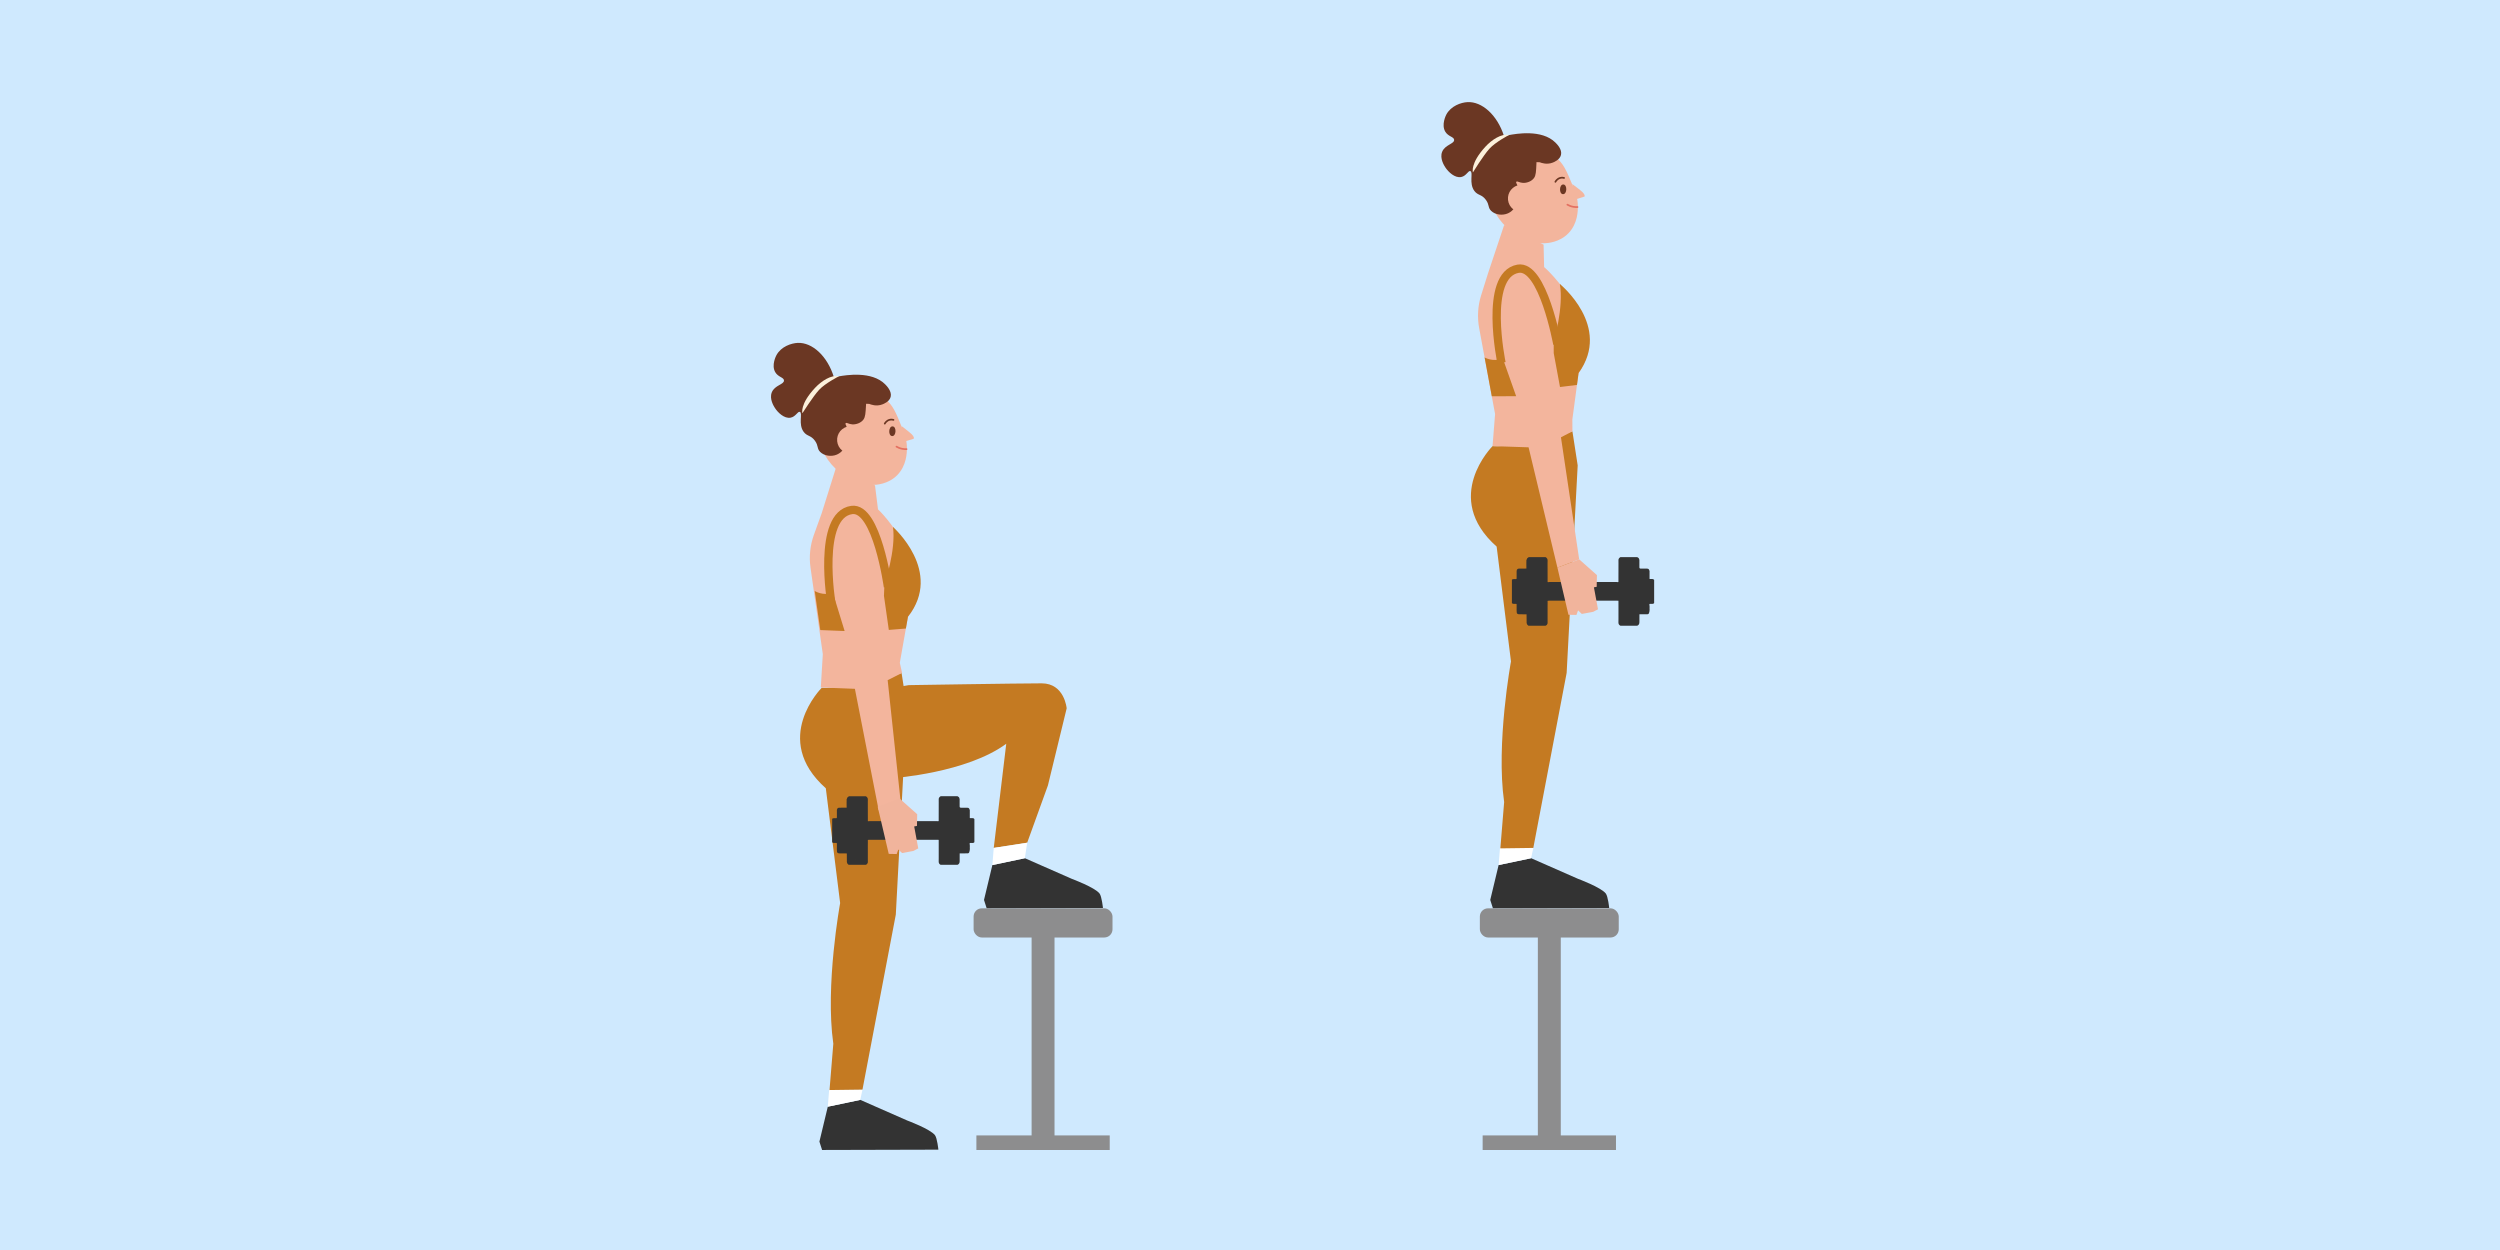 <?xml version="1.0" encoding="UTF-8"?>
<svg id="_Слой_1" data-name="Слой 1" xmlns="http://www.w3.org/2000/svg" viewBox="0 0 1200 600">
  <defs>
    <style>
      .cls-1 {
        fill: #333;
      }

      .cls-1, .cls-2, .cls-3, .cls-4, .cls-5, .cls-6, .cls-7, .cls-8, .cls-9 {
        stroke-width: 0px;
      }

      .cls-2 {
        fill: #6b3723;
      }

      .cls-3 {
        fill: #fcf1dc;
      }

      .cls-10 {
        stroke: #e37061;
      }

      .cls-10, .cls-11, .cls-12 {
        fill: none;
      }

      .cls-10, .cls-12 {
        stroke-linecap: round;
        stroke-linejoin: round;
        stroke-width: .83px;
      }

      .cls-4 {
        fill: #f3b59d;
      }

      .cls-5 {
        fill: #c47a22;
      }

      .cls-11 {
        stroke: #c47a22;
        stroke-miterlimit: 10;
        stroke-width: 4px;
      }

      .cls-12 {
        stroke: #6b3723;
      }

      .cls-6 {
        fill: #cfe9fe;
      }

      .cls-7 {
        fill: #fff;
      }

      .cls-8 {
        fill: #8d8d8e;
      }

      .cls-9 {
        fill: #f1b49c;
      }
    </style>
  </defs>
  <rect class="cls-6" width="1200" height="600"/>
  <g>
    <g>
      <path class="cls-4" d="M760.63,93.76s-.16-.67-1.06-1.57-4.86-3.83-4.86-3.83l.37,7.72c1.85-.58,3.69-1.16,5.54-1.75"/>
      <path class="cls-4" d="M741.43,116.76c1.29-.06,7.1-.34,11.42-4.81,4.53-4.68,4.53-10.97,4.53-12.85,0-4.02-1.18-6.86-2.81-10.77-2.63-6.33-4.19-10.06-7.88-12.82-5.7-4.26-14.53-4.71-21.4-.72-5.81,3.37-9.59,9.56-10.15,15.76-1.26,13.97,13.94,26.8,26.29,26.21Z"/>
      <ellipse class="cls-2" cx="750.3" cy="90.87" rx="2.33" ry="1.5" transform="translate(634.1 837.67) rotate(-88.06)"/>
      <path class="cls-12" d="M750.75,85.41c-.35-.1-1.06-.23-1.88,0-1.46.4-2.15,1.62-2.28,1.86"/>
      <path class="cls-10" d="M757.2,99.38c-.55.03-1.24.03-2.02-.11-1.24-.22-2.21-.66-2.84-1.03"/>
      <path class="cls-2" d="M728.06,97.79c-.06.16-.09.24-.13.34-.14.34-1.32,3.02-4.09,4.26-2.69,1.2-6.16.71-8.09-1.18-1.65-1.61-.75-2.86-2.53-5.28-2.02-2.76-3.81-2.01-5.5-4.25-2.77-3.68-.43-9.02-1.94-9.55-1.06-.37-1.9,2.34-4.42,2.84-3,.59-6.15-2.39-7.61-4.64-.52-.8-2.77-4.27-1.54-7.42,1.36-3.48,5.89-3.81,5.77-5.78-.09-1.52-2.79-1.49-4.25-3.93-1.98-3.32.32-7.86.47-8.15,2.2-4.19,7.06-5.86,10.16-6.03,6.91-.39,14.33,6.1,17.57,16.33.55-.13,1.34-.32,2.31-.5,3.25-.6,15.79-2.92,22.32,3.55.76.75,3.35,3.32,2.71,5.97-.56,2.34-3.33,3.44-3.93,3.67-2.91,1.15-5.58.13-6.26-.16l-1.57-.05c0,.2-.01.49-.03.84-.17,3.66-.25,5.49-1.12,6.73-1.18,1.68-3.51,2.49-5.34,2.39-1.74-.09-2.73-1-3.17-.56-.54.55,1.07,1.84,1.3,4.58.21,2.51-.82,5.23-1.09,5.96Z"/>
      <path class="cls-3" d="M724.37,64.78s-6.54,3.39-9.46,6.62-7.91,11.35-7.91,11.35c0,0-1.39-4.26,5.94-12.28,3.03-3.31,7.65-6.44,11.43-5.7Z"/>
      <path class="cls-4" d="M736.93,94.55c.39,3.61-2.22,6.86-5.83,7.25-3.61.39-6.86-2.22-7.25-5.83-.39-3.61,2.22-6.86,5.83-7.25,3.61-.39,6.86,2.22,7.25,5.83Z"/>
    </g>
    <path class="cls-1" d="M719.34,415.22l-4.02,16.75,1.28,4.02,55.82-.15s-.56-5.5-1.62-6.93c-2.27-2.98-13.34-7.07-13.34-7.07l-22.52-9.9-15.58,3.28Z"/>
    <polygon class="cls-7" points="719.34 415.22 734.92 411.95 736 407 720 407 719.34 415.22"/>
    <path class="cls-5" d="M716.42,214.15s-24.63,24.59,1.97,48.22l6.88,55.12s-7.28,39.51-3.28,67.51l-1.82,22.22,15.82-.22,16-84,5.3-99.61-2.53-16.35s-27.77,7.95-38.35,7.1Z"/>
    <path class="cls-4" d="M722,108l-7.73,23.15-3.32,10.58c-1.6,5.1-1.93,10.52-.95,15.78l7.64,41.24-1.22,15.39,17.3.57,13.84,57.74,10.45-3.97-8.75-58.58,5.51-2.86-.04-5.69,2.99-22.31s10.57-13.06.6-29.05c-9.96-16-17.14-21.79-17.14-21.79l-.26-10.77-18.93-9.43Z"/>
    <path class="cls-5" d="M712.61,171.58s4,2.36,8.73.46l6.41,18.14-11.69.03-3.45-18.63Z"/>
    <path class="cls-5" d="M745.77,163.96s4.95-16.47,2.95-27.65c0,0,25.2,20.4,9,42.72l-.77,5.74-8.15,1-3.01-16.24-.02-5.57Z"/>
    <path class="cls-11" d="M747.52,165.16s-6.94-38.38-18.9-36.16c-16.72,3.1-7.9,45.19-7.9,45.19"/>
    <path class="cls-1" d="M793.8,278.25s0,0,0,0c.01-.16-.16-.15-.22-.24-.58-.17-1.17,0-1.75-.09-.09-.14-.04-.3-.05-.45,0-1.06,0-2.11,0-3.17,0-.15.06-.31-.06-.44-.02-.02-.05-.03-.07-.05,0,0,0,0,0,0-.12-.27-.13-.6-.47-.72-.09-.11-.22-.1-.35-.1,0,0,0,0,0,0-.16-.09-.33-.06-.5-.06-.94,0-1.88,0-2.82,0q-.61,0-.61-.63c0-1.08,0-2.16,0-3.24,0-.18.03-.37-.08-.54,0-.03,0-.05-.01-.07h0c-.08-.33-.21-.62-.54-.77-.04-.02-.07-.05-.11-.07h0c-.09-.06-.18-.12-.27-.19h-4.28c-.96,0-1.92,0-2.88,0-.01.01-.03.02-.05.03.02,0,.03-.02.05-.03h-.93c-.51.32-.93.71-.94,1.37-.01.54,0,1.07.01,1.61l-.02,8.91s-.05.03-.07.04c-.07,0-.14.02-.19.06-.09,0-.19,0-.28,0-.16-.08-.34-.04-.5-.04-10.64,0-21.28,0-31.92,0-.17,0-.34-.05-.5.05-.18,0-.36-.01-.54-.02,0-.49,0-.99,0-1.48,0-2.54-.01-5.07-.02-7.61,0-.34,0-.68.02-1.01.08-.83-.21-1.46-.95-1.87h-.93c-.93,0-1.86,0-2.79,0h-4.37c-.44.22-.83.49-.94,1.02h0c-.03.06-.06.12-.09.19-.05.04-.08.09-.1.15-.06,1.21-.02,2.43-.02,3.64,0,.13,0,.28.07.4-.01,0-.03,0-.04,0-.09.03-.2.02-.28.08-1.06,0-2.13.02-3.19.02-.46,0-.85.11-1.08.54-.08.11-.12.23-.11.36,0,0,.03.02.03.02,0,0,0,.01,0,.02,0-.01-.02-.02-.03-.03-.09.16-.05.33-.05.5,0,1.06-.02,2.13,0,3.19,0,.35-.11.44-.45.44-.49,0-.98-.09-1.46.06,0,0,0,0,0,0-.05.04-.11.08-.16.12-.06.02-.12.05-.19.07v.28c0,3.66,0,7.31,0,10.97.18.27.44.37.75.37.35,0,.71.03,1.06,0,.33-.02.48.07.45.43-.03.44-.02.89,0,1.34.03.78-.07,1.57.05,2.35.02.47.28.73.73.82.01,0,.03.01.04.02.2.09.42.03.63.05h0c1.05.01,2.11.02,3.16.03.03.03.06.04.09,0,.02,0,.05-.01.07-.02,0,1.26.01,2.53.03,3.79,0,.19-.06.4.08.57,0,0,0,.01,0,.02,0,.53.47.75.76,1.1h.84c1.21,0,2.42,0,3.63,0h2.98c.28,0,.56,0,.84,0,.3-.19.64-.34.75-.73,0,0,0,0,0,0,.15-.17.19-.39.19-.61,0-2.59,0-5.19-.01-7.78,0-.69,0-1.39.02-2.08,0-.26-.09-.54.08-.79.03.03.06.04.09.05.04,0,.07-.02.09-.05.14,0,.28-.02.42-.02,10.94,0,21.88,0,32.82,0,.17,0,.34.02.51.03,0-.01,0-.02,0-.04,0,0,0,0,.01.01l-.02.03c0,.96,0,1.91.01,2.87,0,1.98,0,3.97,0,5.95,0,.51,0,1.01-.02,1.52-.03.75.26,1.31.95,1.64h.93c.99,0,1.98,0,2.98,0h3.44c.25,0,.5,0,.74,0,.76-.33,1.04-.93,1.03-1.73-.02-1.25,0-2.5.01-3.75.99,0,1.97-.01,2.96-.02h0c1.41.08,1.59-.06,1.85-1.38.13-.5.05-1.01.05-1.51,0-.49.08-.98-.05-1.46-.08-.65-.08-.63.56-.65.44-.01.89.09,1.32-.09.17,0,.24-.12.29-.25,0,0,0,0,0,0h.05s.03-.03.03-.03c0-3.72,0-7.44,0-11.16-.06-.01-.11-.02-.17-.04ZM792.29,278.56h0s.04-.05.06-.07c-.02.04-.04.09-.05.15,0-.03,0-.05,0-.08ZM786.81,274.84s0,0,0,0c0,0,0,0,0,0,0,0,0,0,0,0,0,0,0,0,0,0h0ZM787.18,288.42s-.01.02-.02.03c0-.02,0-.04,0-.06.01.01.02.03.03.04,0,0,0,0,0,0,0,0,0,0,0,0,0,0,0,0,0,0,0,0,0,0,0,0h0ZM792.29,278.49s0,.05,0,.08c-.01-.01-.02-.03-.03-.04.01-.01.02-.02.03-.03ZM791.63,274.84s0,0,0,0c-.01,0-.02,0-.03,0,.01,0,.02-.01.03-.02,0,0,0,0,0,.01ZM786.71,270.45s0,.02,0,.02c-.02,0-.04,0-.06,0,.02,0,.04-.01.06-.02ZM777.79,269.26s0,0,0,0c0,0,0-.01,0-.02,0,0,0,.01.01.02,0,0,0,0-.01,0ZM786.76,298.19c0-.15,0-.31,0-.46,0,.15,0,.31,0,.46ZM792.1,278.02s0,0,0,0c0,0,0,0,0,0,0,0,0,0,0,0ZM737.08,297.88s-.01-.05-.02-.08h0s.03,0,.05,0c0,.02-.02.05-.03.08ZM775.18,280.33h0s0,0,0,0h0,0ZM776.76,286.28s0,0-.01.01c0,0,0,0,0-.01h.02s0,0,0,0c0,0,0,0,0,0ZM737.06,297.71h0s0,0,0,0h0s0,0,0-.01c0,0,0,0,.01.01h-.02ZM733.72,296.44s0,0,0,0c0,0,0,0,0,0,0,0,0,0,0,0ZM729.34,294.55s.01-.01.02-.02c0,0,0,.01,0,.02h-.02s0,0,0,0ZM728.49,276.86s.01,0,0,0h0ZM729.34,294.65h0s0,.01,0,.02c0,0,0-.01,0-.02ZM728.59,274.12h0s-.02.01-.03.01c0,0,0-.01.01-.02,0,0,0,0,.01,0ZM728.18,290.36s0-.04,0-.05c0,0,0,0,0,0,.02.01.05,0,.08.02-.04,0-.06.02-.09.03ZM729.06,294.72s0-.03,0-.04c.01.01.02.02.04.03-.01,0-.03,0-.04,0ZM777.69,291.11h0s0,0,0,0c0,0,0,0,0,0ZM791.47,289.44s0,0,0,0h0Z"/>
    <polyline class="cls-9" points="758.01 268.48 766.53 276.06 766.41 281.67 765.08 281.92 767.04 292.46 764.71 293.68 762.75 294.05 759.27 294.69 757.47 292.99 756.69 295.17 752.86 295.09 747.56 272.45"/>
  </g>
  <g>
    <path class="cls-5" d="M428.92,373.46s35.08-2.46,54.08-16.46l-6,50,16.05-2.5,9.95-27.5,9-37s-1-12-12-12-63.78.86-63.78.86l-22.31,3.85-9.91-.71"/>
    <path class="cls-1" d="M476.34,415.22l-4.02,16.75,1.28,4.02,55.82-.15s-.56-5.5-1.62-6.93c-2.27-2.98-13.34-7.07-13.34-7.07l-22.52-9.9-15.58,3.28Z"/>
    <polygon class="cls-7" points="476.34 415.22 491.92 411.95 493.05 404.5 477 407 476.34 415.22"/>
    <path class="cls-1" d="M397.34,531.22l-4.02,16.75,1.28,4.02,55.82-.15s-.56-5.5-1.62-6.93c-2.27-2.98-13.34-7.07-13.34-7.07l-22.52-9.9-15.58,3.28Z"/>
    <polygon class="cls-7" points="397.34 531.22 412.92 527.95 414 523 398 523 397.34 531.22"/>
    <path class="cls-5" d="M394.42,330.15s-24.63,24.59,1.97,48.22l6.88,55.12s-7.28,39.51-3.28,67.51l-1.82,22.22,15.82-.22,16-84,5.3-99.61-2.53-16.35s-27.77,7.95-38.35,7.1Z"/>
    <g>
      <path class="cls-4" d="M438.65,210.01s-.15-.67-1.04-1.58-4.82-3.89-4.82-3.89l.27,7.73c1.85-.56,3.71-1.12,5.56-1.68"/>
      <path class="cls-4" d="M419.16,232.77c1.29-.05,7.1-.25,11.48-4.67,4.58-4.63,4.66-10.91,4.69-12.79.05-4.02-1.1-6.87-2.68-10.8-2.56-6.36-4.07-10.11-7.72-12.91-5.65-4.33-14.47-4.89-21.39-.99-5.86,3.3-9.71,9.45-10.35,15.63-1.44,13.95,13.61,26.97,25.96,26.53Z"/>
      <ellipse class="cls-2" cx="428.35" cy="207" rx="2.33" ry="1.5" transform="translate(201.83 625.35) rotate(-87.36)"/>
      <path class="cls-12" d="M428.87,201.54c-.35-.1-1.06-.25-1.88-.03-1.47.38-2.17,1.59-2.3,1.84"/>
      <path class="cls-10" d="M435.15,215.58c-.55.03-1.24.01-2.02-.13-1.24-.23-2.2-.69-2.82-1.06"/>
      <path class="cls-2" d="M406.02,213.64c-.06.16-.09.23-.14.34-.15.34-1.36,3.01-4.14,4.21-2.7,1.17-6.17.63-8.07-1.28-1.63-1.63-.72-2.86-2.47-5.31-1.99-2.78-3.79-2.06-5.45-4.32-2.73-3.72-.32-9.02-1.82-9.57-1.05-.39-1.93,2.32-4.46,2.78-3.01.55-6.12-2.47-7.55-4.73-.51-.8-2.72-4.3-1.45-7.44,1.4-3.47,5.93-3.74,5.84-5.71-.07-1.52-2.77-1.52-4.2-3.98-1.94-3.34.42-7.86.58-8.14,2.25-4.16,7.13-5.77,10.24-5.9,6.92-.3,14.25,6.28,17.37,16.54.55-.13,1.35-.3,2.31-.47,3.25-.56,15.83-2.73,22.28,3.83.75.76,3.3,3.36,2.63,6-.59,2.34-3.37,3.39-3.98,3.62-2.93,1.11-5.58.06-6.26-.23l-1.56-.07c0,.2-.02.49-.04.84-.21,3.66-.32,5.49-1.21,6.72-1.2,1.66-3.55,2.45-5.37,2.33-1.74-.11-2.72-1.03-3.16-.59-.55.54,1.05,1.85,1.24,4.59.18,2.51-.88,5.22-1.17,5.95Z"/>
      <path class="cls-3" d="M402.74,180.59s-6.58,3.31-9.54,6.5c-2.95,3.19-8.05,11.26-8.05,11.26,0,0-1.34-4.27,6.09-12.2,3.07-3.28,7.73-6.34,11.5-5.56Z"/>
      <path class="cls-4" d="M414.94,210.51c.35,3.62-2.3,6.83-5.92,7.18-3.62.35-6.83-2.3-7.18-5.92-.35-3.62,2.3-6.83,5.92-7.18,3.62-.35,6.83,2.3,7.18,5.92Z"/>
    </g>
    <path class="cls-4" d="M401.16,224.85l-6.74,21.48-3.76,10.43c-1.81,5.03-2.37,10.43-1.61,15.73l5.9,41.52-.96,15.98,16.36.64,11.41,58.27,10.61-3.53-6.29-58.89,6.92-3.49-1.09-4.83,3.92-22.17s11.1-12.6,1.82-29-16.21-22.49-16.21-22.49l-1.44-11.52-18.84-8.15Z"/>
    <path class="cls-5" d="M424.53,280.44s5.64-16.25,4.1-27.5c0,0,24.32,21.44,7.2,43.06l-1.01,5.7-8.19.66-2.33-16.35.22-5.57Z"/>
    <path class="cls-11" d="M426.22,281.71s-5.33-38.63-17.37-36.92c-16.83,2.39-9.79,44.82-9.79,44.82"/>
    <path class="cls-1" d="M467.52,393.02s0,0,0,0c.01-.16-.16-.15-.22-.24-.58-.17-1.17,0-1.75-.09-.09-.14-.04-.3-.05-.45,0-1.06,0-2.11,0-3.17,0-.15.06-.31-.06-.44-.02-.02-.05-.03-.07-.05,0,0,0,0,0,0-.12-.27-.13-.6-.47-.72-.09-.11-.22-.1-.35-.1,0,0,0,0,0,0-.16-.09-.33-.06-.5-.06-.94,0-1.88,0-2.82,0q-.61,0-.61-.63c0-1.08,0-2.16,0-3.24,0-.18.03-.37-.08-.54,0-.03,0-.05-.01-.07h0c-.08-.33-.21-.62-.54-.77-.04-.02-.07-.05-.11-.07h0c-.09-.06-.18-.12-.27-.19h-4.28c-.96,0-1.92,0-2.88,0-.01.01-.03.02-.05.03.02,0,.03-.02.05-.03h-.93c-.51.32-.93.71-.94,1.37-.01.54,0,1.07.01,1.61l-.02,8.91s-.05.03-.07.04c-.07,0-.14.02-.19.06-.09,0-.19,0-.28,0-.16-.08-.34-.04-.5-.04-10.64,0-21.28,0-31.92,0-.17,0-.34-.05-.5.05-.18,0-.36-.01-.54-.02,0-.49,0-.99,0-1.48,0-2.54-.01-5.07-.02-7.61,0-.34,0-.68.02-1.01.08-.83-.21-1.46-.95-1.87h-.93c-.93,0-1.86,0-2.79,0h-4.37c-.44.22-.83.49-.94,1.02h0c-.03.06-.06.12-.09.19-.05.04-.08.09-.1.15-.06,1.21-.02,2.43-.02,3.64,0,.13,0,.28.07.4-.01,0-.03,0-.04,0-.09.03-.2.02-.28.08-1.06,0-2.13.02-3.19.02-.46,0-.85.11-1.08.54-.08.11-.12.23-.11.36,0,0,.03.02.03.02,0,0,0,.01,0,.02,0-.01-.02-.02-.03-.03-.09.16-.05.33-.05.5,0,1.06-.02,2.13,0,3.19,0,.35-.11.44-.45.44-.49,0-.98-.09-1.46.06,0,0,0,0,0,0-.05.04-.11.08-.16.12-.06.02-.12.05-.19.07v.28c0,3.66,0,7.31,0,10.97.18.27.44.37.75.37.35,0,.71.03,1.06,0,.33-.02.48.07.45.43-.03.44-.02.89,0,1.34.03.78-.07,1.57.05,2.35.02.47.28.73.73.82.01,0,.03.01.04.02.2.09.42.03.63.05h0c1.05.01,2.11.02,3.16.03.03.03.06.04.09,0,.02,0,.05-.01.07-.02,0,1.26.01,2.53.03,3.79,0,.19-.06.4.08.57,0,0,0,.01,0,.02,0,.53.47.75.76,1.1h.84c1.21,0,2.42,0,3.63,0h2.98c.28,0,.56,0,.84,0,.3-.19.64-.34.75-.73,0,0,0,0,0,0,.15-.17.19-.39.19-.61,0-2.59,0-5.19-.01-7.78,0-.69,0-1.39.02-2.08,0-.26-.09-.54.08-.79.03.03.06.04.09.05.04,0,.07-.02.09-.05.14,0,.28-.02.42-.02,10.94,0,21.88,0,32.82,0,.17,0,.34.02.51.03,0-.01,0-.02,0-.04,0,0,0,0,.01.01l-.02.03c0,.96,0,1.91.01,2.87,0,1.98,0,3.97,0,5.95,0,.51,0,1.01-.02,1.52-.03.75.26,1.31.95,1.64h.93c.99,0,1.98,0,2.98,0h3.44c.25,0,.5,0,.74,0,.76-.33,1.04-.93,1.03-1.73-.02-1.25,0-2.5.01-3.75.99,0,1.97-.01,2.96-.02h0c1.41.08,1.59-.06,1.85-1.38.13-.5.05-1.01.05-1.51,0-.49.08-.98-.05-1.46-.08-.65-.08-.63.56-.65.44-.01.89.09,1.32-.09.17,0,.24-.12.29-.25,0,0,0,0,0,0h.05s.03-.03.03-.03c0-3.72,0-7.44,0-11.16-.06-.01-.11-.02-.17-.04ZM466.02,393.33h0s.04-.05.06-.07c-.02.04-.04.09-.05.15,0-.03,0-.05,0-.08ZM460.53,389.61s0,0,0,0c0,0,0,0,0,0,0,0,0,0,0,0,0,0,0,0,0,0h0ZM460.91,403.19s-.01.02-.02.03c0-.02,0-.04,0-.06.01.01.02.03.03.04,0,0,0,0,0,0,0,0,0,0,0,0,0,0,0,0,0,0,0,0,0,0,0,0h0ZM466.02,393.25s0,.05,0,.08c-.01-.01-.02-.03-.03-.04.01-.01.02-.02.03-.03ZM465.36,389.61s0,0,0,0c-.01,0-.02,0-.03,0,.01,0,.02-.01.03-.02,0,0,0,0,0,.01ZM460.44,385.22s0,.02,0,.02c-.02,0-.04,0-.06,0,.02,0,.04-.01.06-.02ZM451.52,384.03s0,0,0,0c0,0,0-.01,0-.02,0,0,0,.01.01.02,0,0,0,0-.01,0ZM460.49,412.96c0-.15,0-.31,0-.46,0,.15,0,.31,0,.46ZM465.83,392.79s0,0,0,0c0,0,0,0,0,0,0,0,0,0,0,0ZM410.81,412.65s-.01-.05-.02-.08h0s.03,0,.05,0c0,.02-.02.05-.03.08ZM448.91,395.1h0s0,0,0,0h0,0ZM450.49,401.05s0,0-.01.01c0,0,0,0,0-.01h.02s0,0,0,0c0,0,0,0,0,0ZM410.78,412.48h0s0,0,0,0h0s0,0,0-.01c0,0,0,0,.01.01h-.02ZM407.44,411.21s0,0,0,0c0,0,0,0,0,0,0,0,0,0,0,0ZM403.06,409.32s.01-.01.02-.02c0,0,0,.01,0,.02h-.02s0,0,0,0ZM402.22,391.62s.01,0,0,0h0ZM403.06,409.42h0s0,.01,0,.02c0,0,0-.01,0-.02ZM402.32,388.89h0s-.02.01-.03.01c0,0,0-.01.01-.02,0,0,0,0,.01,0ZM401.91,405.13s0-.04,0-.05c0,0,0,0,0,0,.02.01.05,0,.08.02-.04,0-.06.02-.09.03ZM402.78,409.49s0-.03,0-.04c.01.01.02.02.04.03-.01,0-.03,0-.04,0ZM451.42,405.88h0s0,0,0,0c0,0,0,0,0,0ZM465.2,404.21s0,0,0,0h0Z"/>
    <polyline class="cls-9" points="431.74 383.25 440.26 390.83 440.14 396.44 438.81 396.69 440.76 407.23 438.44 408.45 436.48 408.82 433 409.46 431.19 407.76 430.42 409.94 426.59 409.86 421.29 387.22"/>
    <path class="cls-5" d="M391.07,283.67s3.89,2.52,8.7.83l5.65,18.39-11.68-.46-2.67-18.76Z"/>
  </g>
  <g>
    <rect class="cls-8" x="467.33" y="436" width="66.67" height="14" rx="3.93" ry="3.93"/>
    <rect class="cls-8" x="495.17" y="448" width="11" height="102"/>
    <rect class="cls-8" x="468.67" y="545" width="64" height="7"/>
  </g>
  <g>
    <rect class="cls-8" x="710.33" y="436" width="66.67" height="14" rx="3.93" ry="3.93"/>
    <rect class="cls-8" x="738.17" y="448" width="11" height="102"/>
    <rect class="cls-8" x="711.67" y="545" width="64" height="7"/>
  </g>
</svg>